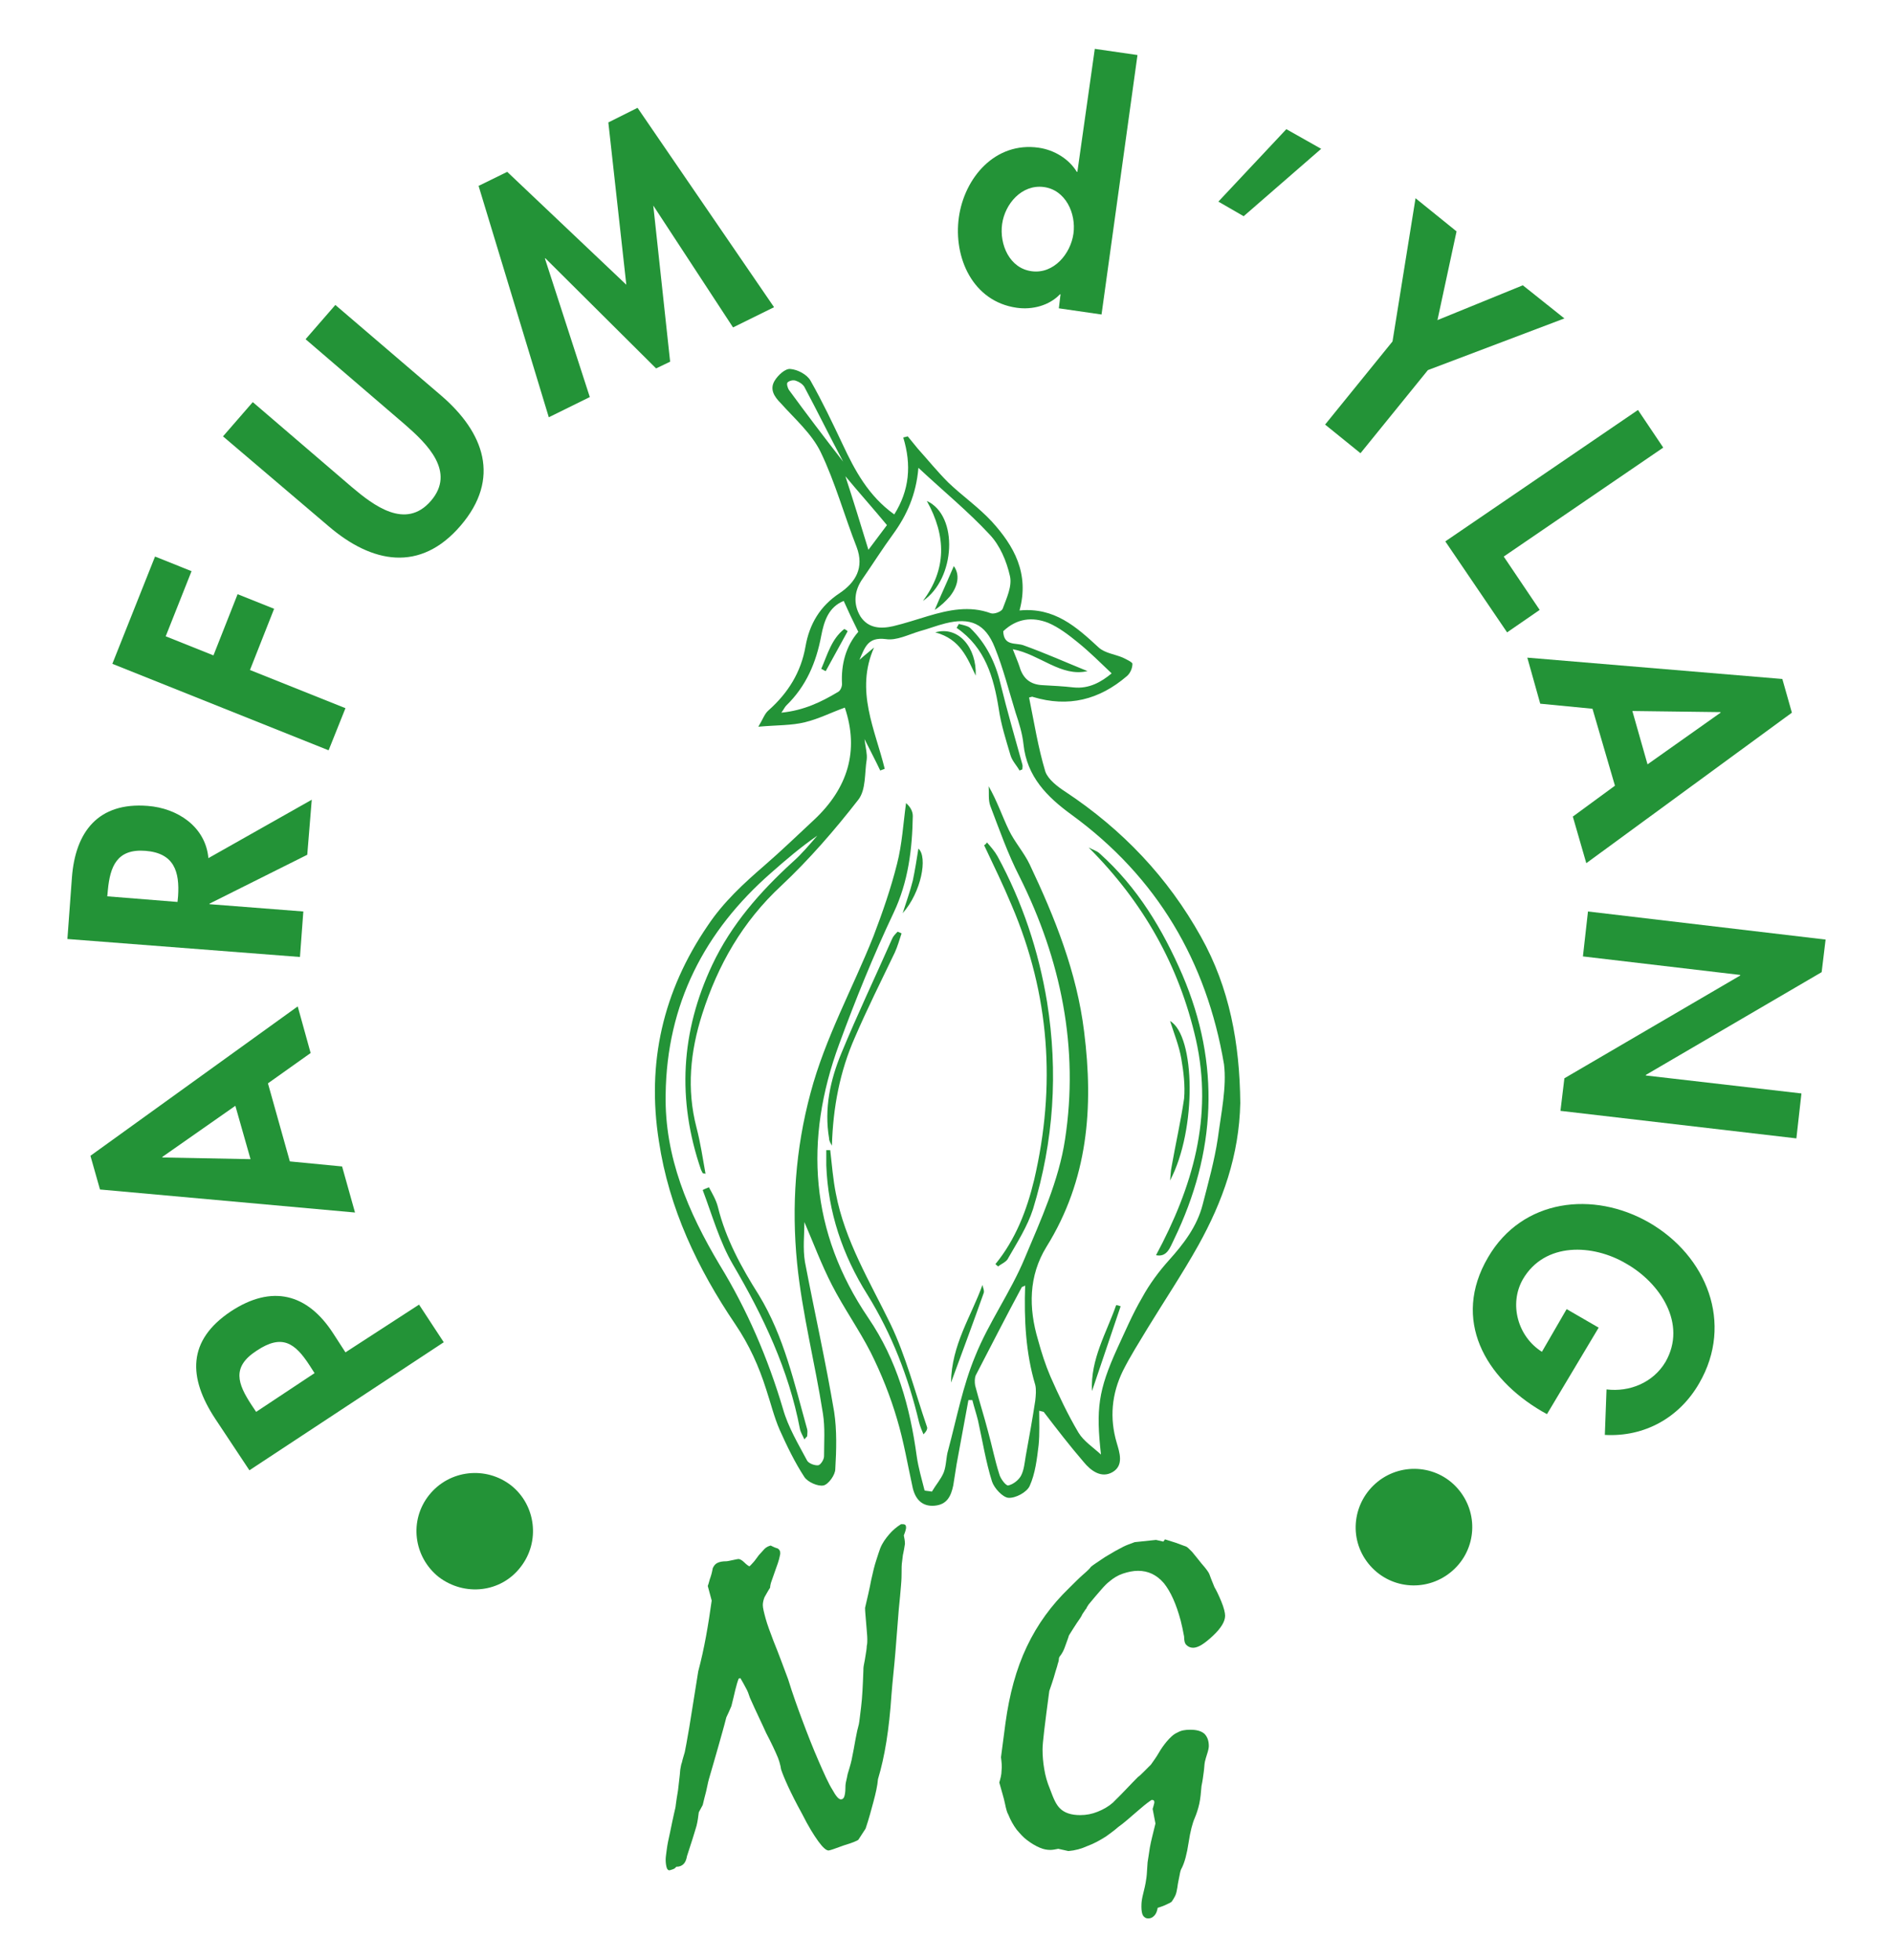 <?xml version="1.0" encoding="utf-8"?>
<!-- Generator: Adobe Illustrator 24.3.0, SVG Export Plug-In . SVG Version: 6.00 Build 0)  -->
<svg version="1.1" id="Calque_1" xmlns="http://www.w3.org/2000/svg" xmlns:xlink="http://www.w3.org/1999/xlink" x="0px" y="0px"
	 viewBox="0 0 337 349" style="enable-background:new 0 0 337 349;" xml:space="preserve">
<style type="text/css">
	.st0{fill:#239337;}
</style>
<g>
	<g>
		<path class="st0" d="M92.7,279c-3.5,4.6-10,5.3-14.6,1.8c-4.5-3.6-5.3-10.1-1.7-14.6c3.6-4.5,10.1-5.2,14.6-1.7
			C95.4,268,96.2,274.5,92.7,279z"/>
		<path class="st0" d="M74.6,232.3L79,239l-34.6,22.8l-6.1-9.2c-4.8-7.3-5-13.9,2.8-19.1c7.3-4.8,13.6-3.2,18.2,3.9l2.2,3.4
			L74.6,232.3z M56,244.5l-0.9-1.4c-2.6-4-4.9-5.6-9.4-2.6c-4.5,2.9-3.4,5.9-0.9,9.7l0.8,1.2L56,244.5z"/>
		<path class="st0" d="M51.6,206.8l9.3,0.9l2.3,8.2l-45.4-4.1l-1.7-6L53,179.2l2.3,8.3l-7.6,5.4L51.6,206.8z M28.9,206l0,0.1
			l15.7,0.3l-2.7-9.5L28.9,206z"/>
		<path class="st0" d="M55.5,142.4l-0.8,9.8l-17.4,8.7l0,0.1l16.7,1.3l-0.6,8.1L12,167.2l0.8-10.9c0.6-8.2,4.7-13.5,13.5-12.8
			c5.3,0.4,10.3,3.7,10.8,9.3L55.5,142.4z M31.6,160.6l0.1-1c0.3-4.4-0.7-7.7-5.8-8.1c-5.1-0.4-6.3,2.8-6.7,7l-0.1,1.1L31.6,160.6z"
			/>
		<path class="st0" d="M29.5,113.3l8.5,3.4l4.3-10.9l6.5,2.6l-4.3,10.9l17,6.8l-3,7.5l-38.5-15.4l7.6-19.1l6.5,2.6L29.5,113.3z"/>
		<path class="st0" d="M39.7,77.7l5.3-6.1l17.6,15.1c3.9,3.3,9.6,7.7,14.1,2.5c4.5-5.2-0.7-10.2-4.6-13.6L54.4,60.4l5.3-6.1
			l18.8,16.1C86.2,77,89.2,85.2,82,93.6c-7.2,8.4-15.8,6.7-23.5,0.1L39.7,77.7z"/>
		<path class="st0" d="M116.3,36.6L116.3,36.6l3,27.8l-2.5,1.2L97.1,46l-0.1,0l8,24.7l-7.3,3.6L85.2,33.1l5.1-2.5l21.2,20.1
			l-3.2-28.9l5.2-2.6l24.3,35.5l-7.3,3.6L116.3,36.6z"/>
		<path class="st0" d="M188.8,52.4l-0.1,0c-1.9,2-4.9,2.8-7.7,2.4c-7.8-1.1-11.3-8.9-10.3-16.1c1-7.1,6.5-13.5,14.2-12.4
			c2.8,0.4,5.4,2,6.8,4.3l0.1,0l3.1-21.9l7.6,1.1l-6.4,46.2l-7.6-1.1L188.8,52.4z M191.1,41.6c0.5-3.6-1.4-7.8-5.3-8.3
			c-3.9-0.5-6.9,3-7.4,6.6s1.3,7.9,5.3,8.4C187.6,48.8,190.6,45.2,191.1,41.6z"/>
		<path class="st0" d="M235.2,26.5l-13.8,12l-4.5-2.6L229,23L235.2,26.5z"/>
		<path class="st0" d="M252,35.3l7.3,5.9L255.9,57l15.2-6.2l7.4,5.9l-24.3,9.2l-12,14.8l-6.3-5.1l12-14.8L252,35.3z"/>
		<path class="st0" d="M267.7,99.1l6.4,9.5l-5.8,4l-11-16.2L291.6,73l4.5,6.7L267.7,99.1z"/>
		<path class="st0" d="M283.5,126.2l-9.3-0.9l-2.3-8.2l45.4,3.8l1.7,6l-36.6,26.8l-2.4-8.3l7.5-5.5L283.5,126.2z M306.3,126.9l0-0.1
			l-15.7-0.2l2.7,9.5L306.3,126.9z"/>
		<path class="st0" d="M325,167.3l-0.7,5.8L293,191.4l0,0.1l27.7,3.2l-0.9,8l-42-4.9l0.7-5.8l31.3-18.3l0-0.1l-28-3.3l0.9-8
			L325,167.3z"/>
		<path class="st0" d="M275.4,251.8l-0.9-0.5c-10.1-5.9-16.1-16.3-9.6-27.4c6.1-10.5,18.8-11.9,28.7-6.2
			c10.2,5.9,15.1,17.9,8.9,28.6c-3.5,6.1-9.7,9.6-16.8,9.2l0.3-8.1c4.1,0.5,8.3-1.2,10.5-4.9c3.9-6.8-1-14.1-7-17.5
			c-5.9-3.5-14.5-3.9-18.4,2.8c-2.5,4.4-0.9,10.2,3.4,12.9l4.4-7.6l5.7,3.3L275.4,251.8z"/>
		<path class="st0" d="M259.8,265.4c3.6,4.5,2.9,11-1.6,14.6c-4.5,3.6-11,2.9-14.6-1.6c-3.6-4.5-2.8-11,1.7-14.6
			C249.7,260.3,256.2,260.9,259.8,265.4z"/>
	</g>
	<g>
		<g>
			<path class="st0" d="M169.1,106.1c1.5-1.9,1.8-3.9,0.7-5.4c0,0,0,0,0,0C170.9,102.2,170.6,104.2,169.1,106.1z"/>
			<path class="st0" d="M213.8,166.8c-5.9-10.6-14-19.1-24.1-25.8c-1.4-0.9-3.1-2.2-3.6-3.6c-1.3-4.3-2-8.8-2.9-13.2
				c0.4-0.1,0.6-0.2,0.7-0.1c6.3,1.9,11.8,0.5,16.7-3.7c0.6-0.5,1-1.4,1-2.2c0-0.3-1.1-0.8-1.7-1.1c-1.4-0.6-3.2-0.8-4.3-1.8
				c-4-3.7-7.9-7.2-14.1-6.6c1.8-6.6-1-11.5-4.9-15.8c-2.4-2.6-5.3-4.6-7.8-7c-1.9-1.9-3.6-4-5.4-6c-0.6-0.7-1.2-1.5-1.8-2.2
				c-0.3,0.1-0.5,0.1-0.8,0.2c1.5,4.9,1.1,9.4-1.6,13.7c-4.6-3.3-7-7.8-9.2-12.5c-1.8-3.8-3.6-7.6-5.7-11.3c-0.6-1.1-2.3-2-3.6-2.1
				c-0.9-0.1-2.2,1.1-2.8,2.1c-0.9,1.5-0.1,2.8,1.1,4c2.5,2.8,5.5,5.4,7.1,8.7c2.6,5.4,4.2,11.3,6.4,16.9c1.4,3.7-0.2,6.3-3,8.2
				c-3.5,2.3-5.4,5.5-6.1,9.5c-0.8,4.6-3.1,8.3-6.6,11.4c-0.7,0.6-1,1.6-1.8,2.9c3.3-0.3,5.9-0.2,8.3-0.8c2.5-0.6,4.8-1.8,7.1-2.6
				c2.6,7.7,0.5,14.4-5.5,20c-2.9,2.7-5.8,5.5-8.8,8.1c-3.7,3.2-7.3,6.5-10.1,10.7c-8,11.7-10.9,24.5-8.7,38.4
				c1.8,12,6.9,22.7,13.6,32.6c2.5,3.7,4.2,7.5,5.5,11.6c0.8,2.4,1.4,4.9,2.4,7.2c1.3,2.9,2.7,5.8,4.4,8.4c0.6,0.9,2.4,1.7,3.4,1.5
				c0.9-0.2,2.1-1.9,2.1-2.9c0.2-3.4,0.3-6.9-0.2-10.2c-1.5-8.9-3.5-17.8-5.2-26.7c-0.4-2.4-0.1-4.9-0.1-7.1c1.6,3.7,3,7.5,4.9,11.2
				c2.1,4.1,4.8,7.9,6.9,12c1.9,3.8,3.5,7.8,4.7,11.9c1.2,4,1.9,8.2,2.8,12.3c0.5,2,1.7,3.3,3.9,3.1c2.2-0.2,2.9-1.7,3.3-3.6
				c0.2-1.3,0.4-2.5,0.6-3.8c0.7-3.8,1.4-7.6,2.1-11.4c0.2,0,0.5,0,0.7,0c0.3,1.2,0.7,2.4,1,3.6c0.8,3.6,1.4,7.4,2.5,10.9
				c0.4,1.2,1.9,2.8,2.9,2.9c1.3,0.1,3.3-1,3.8-2.1c1-2.2,1.3-4.8,1.6-7.3c0.2-2,0.1-4.1,0.1-6.1c0.3,0.1,0.5,0.1,0.8,0.2
				c2.3,3,4.6,6,7.1,8.9c1.3,1.6,3.2,3,5.2,1.8c2-1.2,1.2-3.5,0.7-5.2c-1.3-4.4-0.9-8.7,1.1-12.8c1.3-2.6,2.9-5.1,4.4-7.6
				c3-4.9,6.2-9.7,9-14.7c4.4-7.9,7.3-16.1,7.5-25.4C220.7,185.8,218.9,175.9,213.8,166.8z M186.6,110.9c1.9,0.8,3.7,2.2,5.3,3.5
				c2.1,1.7,4,3.6,6,5.5c-1.8,1.5-4,2.8-6.8,2.5c-1.8-0.2-3.6-0.3-5.5-0.4c-2.2-0.1-3.5-1.2-4.1-3.3c-0.3-0.9-0.7-1.8-1.2-3.1
				c4.8,0.9,8.6,5,13.3,3.9c-3.7-1.5-7.5-3.2-11.4-4.6c-1.4-0.5-3.5,0.2-3.6-2.5C181,110.1,183.8,109.8,186.6,110.9z M140.5,69.5
				c-0.3-0.4-0.5-1.2-0.3-1.4c0.3-0.3,1-0.5,1.5-0.3c0.6,0.2,1.2,0.6,1.5,1.1c2.3,4.3,4.4,8.6,6.9,13.3
				C146.6,77.7,143.5,73.6,140.5,69.5z M150.5,84.8c2.5,3,5,5.8,7.4,8.7c-1,1.3-2,2.7-3.3,4.4C153.2,93.3,151.9,89.1,150.5,84.8z
				 M153.6,103c1.8-2.6,3.5-5.3,5.4-7.9c2.4-3.3,4.1-7,4.5-11.8c4.5,4.2,8.9,7.8,12.7,11.9c1.8,1.9,3,4.7,3.6,7.4
				c0.4,1.8-0.6,3.9-1.3,5.8c-0.2,0.5-1.5,1-2.1,0.8c-3.8-1.4-7.5-0.6-11.2,0.5c-2,0.6-4.1,1.3-6.2,1.8c-2.2,0.5-4.4,0.4-5.8-1.7
				C151.8,107.5,152.1,105.1,153.6,103z M149.9,121.8c0,0.5-0.3,1.2-0.7,1.4c-3,1.8-6.1,3.3-10.1,3.7c0.5-0.7,0.6-1,0.9-1.3
				c3.5-3.4,5.3-7.6,6.2-12.4c0.5-2.6,1.3-5.1,4-6.2c0.8,1.8,1.6,3.5,2.6,5.5C150.6,115,149.7,118.3,149.9,121.8z M184.3,249.4
				c-0.5,3.3-1.1,6.6-1.7,9.9c-0.2,1.2-0.3,2.4-0.8,3.4c-0.4,0.8-1.4,1.6-2.3,1.8c-0.4,0.1-1.4-1.2-1.6-2c-0.8-2.5-1.3-5.1-2-7.6
				c-0.7-2.7-1.6-5.5-2.3-8.2c-0.1-0.6-0.1-1.3,0.1-1.8c2.7-5.2,5.4-10.5,8.2-15.7c0.1-0.1,0.3-0.1,0.6-0.3
				c-0.2,6.1,0.1,12,1.8,17.7C184.5,247.4,184.4,248.5,184.3,249.4z M216.8,202.7c-0.6,4-1.7,7.9-2.7,11.8c-1,3.9-3.4,7-6,9.9
				c-1.8,2-3.5,4.3-4.8,6.7c-1.7,2.9-3,6-4.4,9c-3.4,7.5-3.8,10.8-2.9,18.9c-1.4-1.3-3.1-2.4-4-3.9c-1.9-3.2-3.5-6.6-5-10
				c-0.9-2.1-1.6-4.3-2.2-6.5c-1.7-5.7-1.7-11.4,1.5-16.6c7.4-11.9,8.4-24.8,6.7-38.3c-1.3-10.6-5.2-20.3-9.7-29.8
				c-1-2.1-2.7-4-3.7-6.1c-1.2-2.5-2.1-5.2-3.6-7.8c0.1,1.2-0.1,2.4,0.3,3.5c1.6,4.2,3.1,8.5,5.2,12.6c7.4,14.8,10.6,30.5,8.1,46.8
				c-1.1,7.3-4.3,14.3-7.2,21.2c-2.5,6-6.4,11.4-8.8,17.4c-2.2,5.3-3.3,11.1-4.8,16.7c-0.4,1.3-0.3,2.7-0.8,4
				c-0.5,1.2-1.4,2.2-2.1,3.4c-0.4-0.1-0.9-0.1-1.3-0.2c-0.5-2-1.1-4-1.4-6.1c-1.2-8.8-3.5-17.1-8.6-24.6
				c-10.4-15.3-11.5-31.7-5.2-48.8c2.9-7.9,6.1-15.8,9.7-23.4c2.6-5.5,3.3-11.3,3.4-17.2c0-0.8-0.4-1.6-1.2-2.3
				c-0.5,3.6-0.7,7.3-1.6,10.8c-1.1,4.4-2.6,8.7-4.2,12.9c-3.7,9.3-8.6,18.1-11.2,27.9c-2.7,10-3.4,20.2-2.4,30.3
				c0.9,9,3.2,17.8,4.6,26.8c0.4,2.5,0.2,5.1,0.2,7.6c0,0.6-0.6,1.5-1,1.6c-0.6,0.1-1.7-0.3-2-0.8c-1.6-3-3.4-6-4.3-9.2
				c-2.7-9.1-6.4-17.7-11.3-25.7c-5.6-9.4-9.8-19.2-9.6-30.3c0.2-16.1,6.9-29.1,18.8-39.5c2.6-2.3,5.3-4.6,8.2-6.6
				c-1.4,1.6-2.8,3.3-4.4,4.7c-5.8,5.3-10.9,11.1-14.3,18.3c-5.6,11.9-6.3,24-2,36.5c0.1,0.2,0.2,0.4,0.3,0.6c0,0,0.1,0,0.5,0.1
				c-0.5-2.8-0.9-5.5-1.6-8.2c-1.8-6.9-1.1-13.6,1-20.2c2.8-8.8,7.2-16.5,14.1-22.9c5-4.7,9.5-9.9,13.7-15.3
				c1.4-1.8,1.1-4.8,1.5-7.2c0.1-1-0.2-2-0.4-3.6c1.1,2.2,2,3.9,2.8,5.6c0.3-0.1,0.5-0.2,0.8-0.3c-1.7-7-5.3-13.9-1.9-21.6
				c-0.8,0.7-1.6,1.3-2.6,2.2c1-2.3,1.5-4.1,4.7-3.7c1.9,0.3,4-0.8,6-1.4c1.5-0.4,3-1,4.6-1.4c4.4-1.1,7.1,0,8.8,4.3
				c1.5,3.7,2.5,7.7,3.7,11.6c0.6,1.8,1.2,3.7,1.4,5.6c0.6,5.8,4.2,9.4,8.6,12.6c15.2,11.1,24,26.1,27.1,44.4
				C218.4,193.5,217.4,198.2,216.8,202.7z"/>
			<path class="st0" d="M195.8,152c-0.5-0.5-1.3-0.7-2-1.1c9.7,9.7,16.1,21,19.1,34.2c3.1,13.8-0.6,26.3-7.1,38.4
				c2,0.4,2.5-1.4,3.2-2.8c7.5-15.5,8.3-31.2,1.5-47.1C207,165.5,202.5,158,195.8,152z"/>
			<path class="st0" d="M175.2,150.5c1.7,3.6,3.4,7.1,4.9,10.7c6.8,15.9,7.9,32.2,4,48.9c-1.3,5.4-3.3,10.6-6.9,15
				c0.2,0.1,0.3,0.3,0.5,0.4c0.6-0.5,1.5-0.8,1.8-1.5c1.6-2.8,3.4-5.6,4.4-8.7c3.7-12.1,4.5-24.4,2.5-36.9
				c-1.5-9.1-4.4-17.8-8.8-25.9c-0.5-0.9-1.2-1.7-1.9-2.5C175.6,150.2,175.4,150.4,175.2,150.5z"/>
			<path class="st0" d="M158.5,235.7c-3.7-7.6-8.1-14.8-9.7-23.2c-0.5-2.5-0.7-5.1-1-7.7c-0.2,0-0.5,0-0.7,0c0,0.9,0,1.8,0,2.7
				c0.3,8.3,2.9,16,7.3,23c4.4,7.1,7.3,14.7,9.2,22.7c0.2,0.8,0.5,1.5,0.8,2.2c0.5-0.5,0.8-1,0.6-1.4
				C162.9,247.9,161.3,241.5,158.5,235.7z"/>
			<path class="st0" d="M127.8,214.9c-0.3-1.2-1-2.4-1.6-3.5c-0.4,0.2-0.8,0.3-1.1,0.5c1.7,4.5,3,9.2,5.4,13.3
				c5.4,9.2,9.9,18.7,11.9,29.2c0.1,0.6,0.5,1.2,0.8,1.9c0.3-0.4,0.5-0.5,0.5-0.6c0-0.4,0.1-0.8,0-1.2c-2.3-8.2-4.1-16.5-8.6-23.9
				C132,225.7,129.2,220.6,127.8,214.9z"/>
			<path class="st0" d="M148.1,204c0.2-6.8,1.4-13.2,4.1-19.3c2.2-5.1,4.7-10.1,7.1-15.1c0.5-1.1,0.8-2.2,1.2-3.4
				c-0.2-0.1-0.4-0.2-0.7-0.3c-0.4,0.4-0.8,0.8-1,1.3c-3,6.8-6.2,13.5-9,20.3c-2,4.8-3.1,9.9-2.2,15.2
				C147.6,203.2,147.9,203.6,148.1,204z"/>
			<path class="st0" d="M178.1,121.7c-0.9-3.8-2.6-7.2-5.4-9.9c-0.5-0.4-1.3-0.5-2-0.7c-0.1,0.2-0.3,0.5-0.4,0.7
				c5.1,3.5,6.6,8.8,7.5,14.4c0.4,2.8,1.3,5.6,2.1,8.3c0.3,1,1.1,1.8,1.6,2.7c0.2-0.1,0.3-0.1,0.5-0.2c0-0.3,0.1-0.6,0-0.9
				C180.7,131.4,179.3,126.6,178.1,121.7z"/>
			<path class="st0" d="M208.6,207.6c-0.2,0.9-0.2,1.8-0.3,2.6c4.8-9.1,4.5-25.8,0-28.4c0.7,2.2,1.6,4.4,2,6.7
				c0.4,2.3,0.7,4.8,0.5,7.1C210.2,199.7,209.3,203.6,208.6,207.6z"/>
			<path class="st0" d="M169.3,246.2c2.1-5.7,4-10.8,5.8-15.9c0.2-0.4-0.1-1-0.2-1.5C172.9,234.4,169.4,239.4,169.3,246.2z"/>
			<path class="st0" d="M194.4,247.7c1.7-5,3.4-10.1,5.1-15.1c-0.3-0.1-0.5-0.2-0.8-0.2C197,237.3,194.1,242,194.4,247.7z"/>
			<path class="st0" d="M173.7,120.3c0.2-5-3.1-8.9-7.2-7.7C171,113.8,172.2,117.2,173.7,120.3z"/>
			<path class="st0" d="M163.5,151.1c-0.3,1.9-0.6,3.8-1,5.7c-0.5,2-1.2,3.9-1.8,5.8C164,158.9,165.2,152.6,163.5,151.1z"/>
			<path class="st0" d="M165,89.2c3.5,6.3,3.5,12.2-0.7,17.8C170.1,103.1,170.7,91.8,165,89.2z"/>
			<path class="st0" d="M166.4,108.6c1.1-0.7,2-1.6,2.7-2.4c1.5-1.9,1.8-3.9,0.7-5.4c-0.8,1.9-1.6,3.7-2.5,5.7
				C167,107.2,166.7,107.9,166.4,108.6z"/>
			<path class="st0" d="M169.8,100.8C169.8,100.8,169.8,100.8,169.8,100.8c-0.8,1.9-1.6,3.7-2.5,5.7
				C168.2,104.5,169,102.6,169.8,100.8z"/>
			<path class="st0" d="M150.3,112c-2.3,1.8-3,4.6-4.1,7.1c0.3,0.1,0.5,0.3,0.8,0.4c1.3-2.4,2.6-4.7,3.9-7.1
				C150.7,112.2,150.5,112.1,150.3,112z"/>
		</g>
		<g>
			<path class="st0" d="M126.7,285l-0.7-2.6c0.2-0.5,0.3-1.1,0.5-1.6c0.2-0.6,0.3-1.1,0.4-1.6c0.2-0.4,0.4-0.7,0.8-0.9
				c0.4-0.2,0.9-0.3,1.6-0.3c0.2,0,0.6-0.1,1.1-0.2c0.5-0.1,0.9-0.2,1.1-0.2c0.2,0,0.6,0.2,1,0.6c0.4,0.4,0.7,0.6,0.9,0.7
				c0.2-0.1,0.4-0.4,0.7-0.7c0.3-0.3,0.6-0.8,1-1.3c0.4-0.4,0.7-0.8,1-1.1c0.3-0.3,0.7-0.5,1.1-0.6c0.4,0.2,0.8,0.4,1.2,0.5
				c0.2,0.1,0.3,0.2,0.4,0.4c0.1,0.1,0.1,0.3,0.1,0.6c0,0.1-0.1,0.4-0.2,0.9c-0.1,0.4-0.3,1-0.6,1.8c-0.3,0.8-0.5,1.5-0.7,2
				c-0.2,0.5-0.3,1-0.3,1.3c-0.4,0.6-0.7,1.2-1,1.7c-0.2,0.5-0.3,1-0.3,1.4c0,0.5,0.2,1.3,0.5,2.4c0.3,1.1,0.8,2.4,1.4,4
				c0.9,2.2,1.7,4.4,2.6,6.8c0.8,2.6,1.7,5.1,2.6,7.5c0.9,2.4,1.8,4.7,2.8,7c1,2.3,1.8,4.1,2.5,5.2c0.6,1.1,1.1,1.7,1.5,1.7
				c0.3,0,0.5-0.2,0.6-0.5s0.2-0.8,0.2-1.5c0-0.3,0-0.6,0.1-1.1c0.1-0.4,0.2-0.9,0.3-1.4c0.2-0.7,0.5-1.6,0.7-2.5
				c0.3-1.4,0.5-2.6,0.7-3.7c0.2-1.1,0.4-2,0.6-2.7c0.1-0.5,0.2-1.5,0.4-3.1s0.3-3.7,0.4-6.4c0-0.3,0-0.6,0.1-1.1
				c0.1-0.5,0.2-1,0.3-1.7c0.1-0.6,0.2-1.2,0.2-1.6c0.1-0.4,0.1-0.8,0.1-1.2c0-0.6-0.1-1.5-0.2-2.8s-0.2-2.2-0.2-2.8
				c0.4-1.7,0.8-3.4,1.1-5c0.3-1.4,0.6-2.6,0.9-3.5s0.5-1.6,0.7-2.1c0.4-1,1-1.8,1.6-2.5c0.6-0.7,1.3-1.3,2.1-1.8h0.3
				c0.3,0,0.5,0.1,0.5,0.2c0.1,0.1,0.1,0.3,0.1,0.5c-0.1,0.6-0.3,1-0.4,1.3c0.1,0.5,0.2,1,0.2,1.5c-0.1,0.7-0.2,1.2-0.3,1.7
				c-0.1,0.3-0.1,0.8-0.2,1.4c-0.1,0.6-0.1,1.3-0.1,2.2c0,0.3,0,1-0.1,2.1c-0.1,1.1-0.2,2.5-0.4,4.3c-0.2,2.5-0.4,5.1-0.6,7.6
				c-0.2,2.5-0.5,5-0.7,7.6c-0.2,3-0.5,5.8-0.9,8.3c-0.4,2.5-0.9,4.7-1.5,6.7c-0.1,1.2-0.4,2.5-0.8,4c-0.4,1.5-0.8,3-1.4,4.8l-1.3,2
				c-0.1,0.1-0.9,0.5-2.6,1c-1.6,0.6-2.5,0.9-2.7,0.9c-0.4,0-1-0.5-1.8-1.6c-0.8-1.1-1.8-2.7-2.9-4.9c-1.1-2-1.9-3.6-2.5-4.9
				c-0.6-1.3-1-2.3-1.2-2.9c-0.1-0.2-0.1-0.6-0.2-0.9c-0.1-0.4-0.2-0.8-0.4-1.3c-0.5-1.2-1.2-2.7-2.1-4.4c-0.8-1.8-1.8-3.8-2.9-6.3
				c-0.2-0.6-0.4-1.2-0.7-1.7c-0.3-0.6-0.6-1.1-1-1.8l-0.3,0.1c-0.2,0.5-0.4,1.2-0.6,2c-0.2,0.8-0.4,1.8-0.7,2.9
				c-0.3,0.7-0.6,1.4-0.9,2c-0.4,1.6-0.9,3.3-1.4,5.1c-0.5,1.8-1.1,3.8-1.7,5.9c-0.2,0.7-0.3,1.4-0.5,2.2c-0.2,0.8-0.4,1.5-0.6,2.4
				l-0.7,1.3c-0.1,0.8-0.2,1.6-0.4,2.4c-0.2,0.6-0.4,1.4-0.7,2.3c-0.3,0.9-0.6,1.9-1,3.1c-0.1,0.6-0.3,1.1-0.6,1.4
				c-0.3,0.3-0.7,0.5-1.3,0.5c-0.1,0.1-0.2,0.2-0.3,0.3c-0.2,0.1-0.4,0.2-0.8,0.3c-0.3,0.1-0.5-0.1-0.6-0.4
				c-0.1-0.3-0.2-0.8-0.2-1.5c0-0.4,0.1-1,0.2-1.8s0.3-1.8,0.6-3.1c0.3-1.4,0.5-2.5,0.7-3.3c0.2-0.8,0.3-1.3,0.3-1.5
				c0.1-0.7,0.2-1.5,0.4-2.6c0.1-1.1,0.3-2.3,0.4-3.7c0.1-0.4,0.1-0.8,0.3-1.3c0.1-0.5,0.3-1.1,0.5-1.8c0.1-0.5,0.4-2,0.8-4.4
				c0.4-2.4,0.9-5.7,1.6-10C125.4,293.5,126.1,289.3,126.7,285z"/>
			<path class="st0" d="M207.4,274.1c0.6,0.2,1.3,0.4,1.9,0.6c0.6,0.2,1.3,0.5,1.9,0.7c0.2,0.1,0.5,0.4,1,0.9c0.4,0.5,1,1.2,1.7,2.1
				c0.8,0.9,1.3,1.6,1.4,1.9c0.1,0.3,0.4,1.1,0.9,2.3c0.3,0.5,0.7,1.3,1.2,2.5c0.5,1.2,0.7,2.1,0.7,2.6c0,1-0.7,2.2-2.2,3.6
				c-1.5,1.4-2.6,2.1-3.5,2.1c-0.5,0-0.9-0.2-1.2-0.5c-0.3-0.3-0.4-0.8-0.4-1.5c-0.2-1.1-0.4-2-0.6-2.8c-0.8-3-1.8-5.2-3-6.7
				c-1.3-1.5-2.8-2.2-4.6-2.2c-0.9,0-1.8,0.2-2.7,0.5c-0.9,0.3-1.7,0.8-2.4,1.4c-0.4,0.3-0.9,0.8-1.5,1.5c-0.6,0.7-1.4,1.6-2.2,2.6
				c-0.1,0.2-0.3,0.4-0.4,0.7c-0.2,0.2-0.4,0.6-0.7,1c-0.2,0.5-0.6,1-1,1.6s-0.9,1.4-1.4,2.2c-0.2,0.7-0.5,1.4-0.7,2
				c-0.2,0.6-0.5,1.2-0.9,1.7c-0.1,0.1-0.2,0.3-0.2,0.6s-0.2,0.7-0.3,1.2c-0.2,0.6-0.4,1.3-0.6,2c-0.2,0.7-0.5,1.5-0.8,2.4
				c-0.4,3-0.7,5.3-0.9,7c-0.2,1.7-0.3,2.8-0.3,3.4c0,1.2,0.1,2.3,0.3,3.5c0.2,1.2,0.5,2.3,1,3.5c0.3,0.8,0.6,1.6,0.9,2.2
				c0.3,0.6,0.6,1,0.9,1.3c0.4,0.4,0.9,0.7,1.5,0.9s1.3,0.3,2.1,0.3c1.1,0,2.1-0.2,3.1-0.6c1-0.4,1.9-0.9,2.7-1.6
				c0.2-0.2,0.7-0.7,1.5-1.5s1.7-1.8,3-3.1c0.3-0.2,0.6-0.5,1-0.9c0.4-0.4,0.8-0.8,1.3-1.3c0.5-0.7,1-1.4,1.4-2.1
				c0.4-0.7,0.9-1.4,1.4-2c0.6-0.7,1.2-1.3,1.9-1.6c0.7-0.4,1.4-0.5,2.3-0.5c1.1,0,1.9,0.2,2.5,0.7c0.5,0.5,0.8,1.2,0.8,2.2
				c0,0.3-0.1,0.8-0.3,1.4c-0.2,0.6-0.3,1-0.4,1.4c-0.1,0.5-0.1,1.1-0.2,1.8c-0.1,0.7-0.2,1.6-0.4,2.5c-0.1,1.2-0.2,2.3-0.4,3.2
				c-0.2,0.9-0.5,1.8-0.8,2.5c-0.4,0.9-0.8,2.4-1.1,4.4c-0.3,2-0.7,3.5-1.2,4.5c-0.2,0.3-0.3,0.7-0.4,1.3s-0.3,1.3-0.4,2.2
				c-0.1,0.6-0.2,1.1-0.4,1.5s-0.4,0.7-0.6,1c-0.2,0.2-0.5,0.3-0.9,0.5s-0.9,0.4-1.6,0.6c-0.1,0.6-0.3,1.1-0.6,1.4
				c-0.3,0.3-0.6,0.5-1.1,0.5c-0.4,0-0.7-0.2-0.9-0.5s-0.3-0.9-0.3-1.6c0-0.3,0-0.7,0.1-1.3c0.1-0.6,0.3-1.3,0.5-2.2
				c0.1-0.4,0.2-1,0.3-1.7s0.1-1.6,0.2-2.7c0.1-0.5,0.2-1.4,0.4-2.6c0.2-1.2,0.6-2.6,1-4.3l-0.5-2.6c0.1-0.3,0.2-0.7,0.3-1.1
				c0-0.2,0-0.3-0.1-0.4c-0.1-0.1-0.2-0.1-0.4-0.1c-0.9,0.6-1.7,1.3-2.4,1.9c-1.4,1.2-2.5,2.2-3.5,2.9c-0.9,0.8-1.7,1.3-2.2,1.7
				c-1.1,0.7-2.2,1.3-3.3,1.7c-1.1,0.5-2.2,0.8-3.4,0.9l-1.8-0.4c-0.5,0.1-1,0.2-1.4,0.2c-0.6,0-1.2-0.1-1.9-0.4
				c-0.7-0.3-1.4-0.7-2.2-1.3c-0.7-0.5-1.3-1.2-1.9-1.9c-0.6-0.8-1.1-1.7-1.5-2.7c-0.2-0.3-0.4-1-0.6-2c-0.2-1-0.6-2.2-1-3.7
				c0.2-0.7,0.4-1.4,0.4-2.1c0.1-0.8,0-1.6-0.1-2.4l0.8-6.1c0.7-5.1,1.9-9.6,3.8-13.6s4.4-7.4,7.5-10.4c1-1,1.9-1.9,2.6-2.5
				c0.7-0.6,1.2-1.1,1.3-1.3c0.6-0.5,1.3-0.9,2-1.4c0.7-0.5,1.5-0.9,2.3-1.4c0.4-0.2,0.9-0.5,1.5-0.8c0.6-0.3,1.2-0.5,2-0.8l3.8-0.4
				l1.3,0.3L207.4,274.1z"/>
		</g>
	</g>
</g>
</svg>
